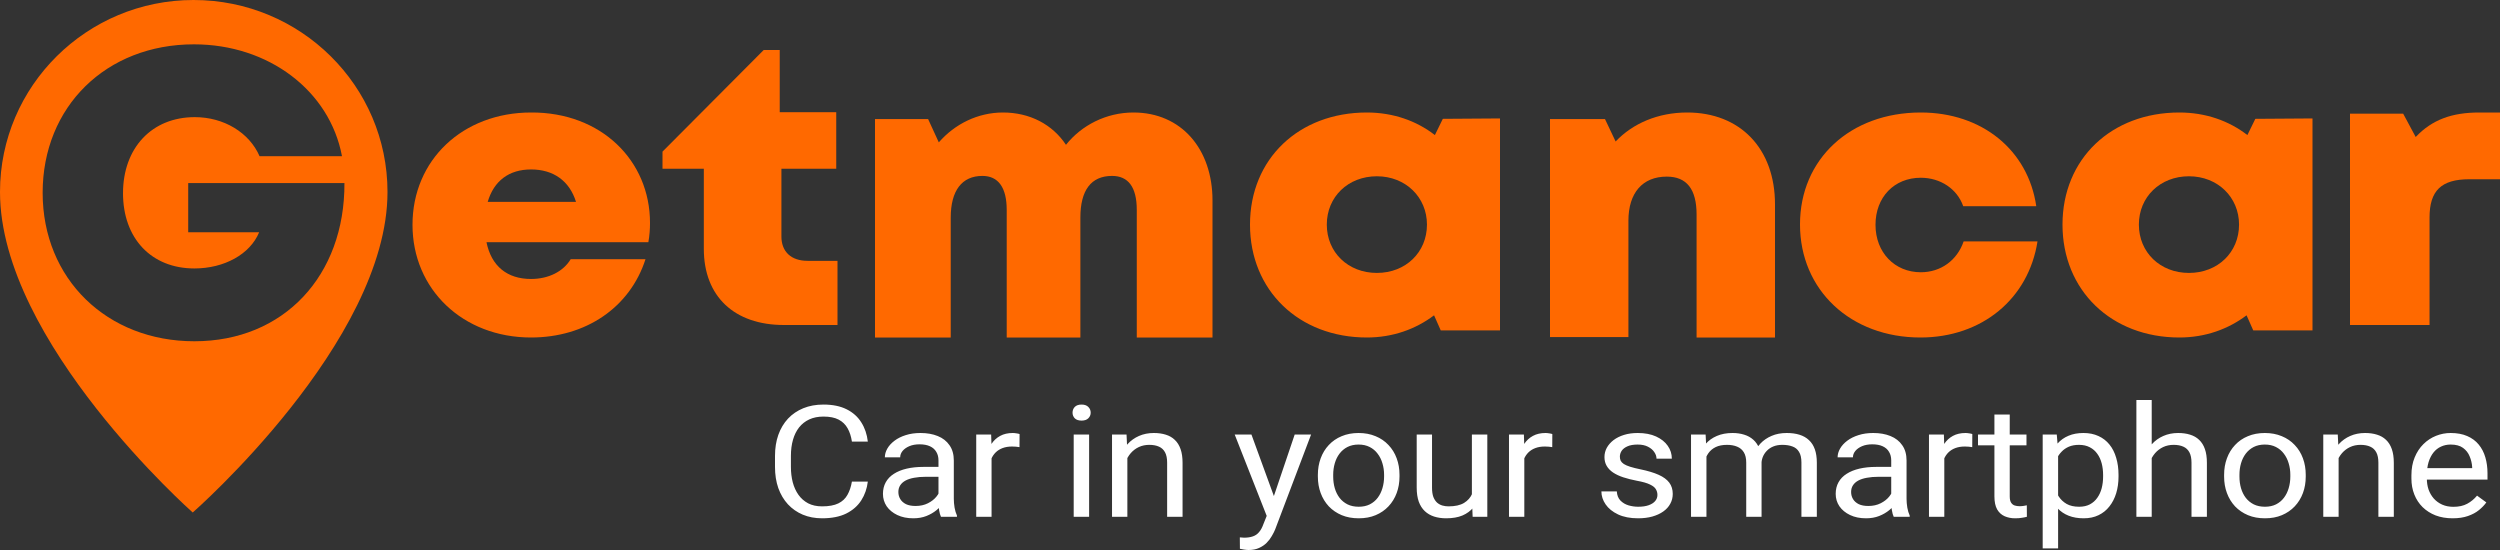 <svg width="200" height="44" viewBox="0 0 200 44" fill="none" xmlns="http://www.w3.org/2000/svg">
<rect x="0" y="0" width="200" height="44" fill="#333333" stroke="none"/>
<path d="M15.484 0C6.955 0 0 6.866 0 15.359C0 27.366 15.418 41 15.418 41C15.418 41 31 27.366 31 15.359C31 6.866 24.046 0 15.484 0ZM15.549 27.301C8.562 27.301 3.412 22.322 3.412 15.424C3.412 8.525 8.496 3.547 15.516 3.547C21.487 3.547 26.375 7.256 27.359 12.495H20.765C19.945 10.608 17.911 9.371 15.582 9.371C12.138 9.371 9.841 11.844 9.841 15.456C9.841 19.068 12.105 21.476 15.549 21.476C17.944 21.476 20.011 20.337 20.732 18.58H15.057V14.643H27.556C27.588 22.062 22.701 27.301 15.549 27.301Z" fill="#FF6900"/>
<path d="M52 17.826C52 18.332 51.967 18.838 51.869 19.376H38.919C39.312 21.306 40.587 22.318 42.484 22.318C43.89 22.318 45.067 21.717 45.656 20.736H51.64C50.398 24.596 46.866 27 42.484 27C37.022 27 33 23.141 33 17.984C33 12.796 37.022 9 42.484 9C48.108 8.969 52 12.86 52 17.826ZM39.017 16.149H46.081C45.558 14.473 44.282 13.556 42.484 13.556C40.718 13.556 39.508 14.473 39.017 16.149Z" fill="#FF6900"/>
<path d="M67 20.867V26H62.716C58.735 26 56.306 23.704 56.306 19.91V13.501H53V12.13L61.096 4H62.378V8.974H66.899V13.501H62.513V18.922C62.513 20.133 63.289 20.867 64.605 20.867H67Z" fill="#FF6900"/>
<path d="M97 16.036V27H90.942V16.789C90.942 14.956 90.25 14.073 88.966 14.073C87.287 14.073 86.43 15.218 86.43 17.411V27H80.537V16.789C80.537 15.022 79.878 14.073 78.594 14.073C76.948 14.073 76.058 15.251 76.058 17.411V27H70V9.524H74.248L75.104 11.389C76.388 9.916 78.232 9 80.24 9C82.38 9 84.192 9.949 85.278 11.585C86.529 10.014 88.505 9 90.678 9C94.498 9 97 11.913 97 16.036Z" fill="#FF6900"/>
<path d="M120 9.475V26.43H115.259L114.725 25.225C113.255 26.334 111.419 27 109.349 27C103.907 27 100 23.229 100 17.968C100 12.708 103.907 9 109.349 9C111.452 9 113.322 9.665 114.791 10.806L115.426 9.507L120 9.475ZM114.157 17.968C114.157 15.782 112.454 14.102 110.15 14.102C107.846 14.102 106.144 15.75 106.144 17.968C106.144 20.187 107.846 21.834 110.15 21.834C112.454 21.834 114.157 20.187 114.157 17.968Z" fill="#FF6900"/>
<path d="M142 16.35V27H135.727V17.167C135.727 15.142 134.943 14.129 133.341 14.129C131.398 14.129 130.273 15.436 130.273 17.657V26.967H124V9.523H128.398L129.25 11.319C130.614 9.882 132.625 9 134.977 9C139.205 9 142 11.875 142 16.35Z" fill="#FF6900"/>
<path d="M153.631 27C148.048 27 144 23.204 144 17.953C144 12.733 148.015 9 153.663 9C158.56 9 162.249 12.005 162.902 16.497H157.058C156.569 15.105 155.23 14.22 153.663 14.22C151.541 14.22 150.04 15.77 150.04 17.984C150.04 20.199 151.574 21.78 153.663 21.78C155.263 21.78 156.569 20.831 157.091 19.313H163C162.282 23.9 158.56 27 153.631 27Z" fill="#FF6900"/>
<path d="M185 9.475V26.43H180.259L179.725 25.225C178.255 26.334 176.419 27 174.349 27C168.907 27 165 23.229 165 17.968C165 12.708 168.907 9 174.349 9C176.452 9 178.322 9.665 179.791 10.806L180.426 9.507L185 9.475ZM179.124 17.968C179.124 15.782 177.421 14.102 175.117 14.102C172.813 14.102 171.11 15.75 171.11 17.968C171.11 20.187 172.813 21.834 175.117 21.834C177.421 21.834 179.124 20.187 179.124 17.968Z" fill="#FF6900"/>
<path d="M200 9V14.34H197.545C195.297 14.34 194.363 15.257 194.363 17.405V26H188V9.095H192.254L193.256 10.959C194.571 9.569 196.161 9 198.34 9H200Z" fill="#FF6900"/>
<path d="M68.153 38.526H69.426C69.359 39.086 69.185 39.586 68.902 40.028C68.619 40.47 68.219 40.821 67.702 41.081C67.185 41.336 66.54 41.464 65.766 41.464C65.2 41.464 64.685 41.366 64.221 41.172C63.761 40.977 63.366 40.701 63.034 40.345C62.703 39.984 62.446 39.552 62.265 39.049C62.088 38.542 62 37.979 62 37.358V36.476C62 35.856 62.088 35.294 62.265 34.792C62.446 34.285 62.705 33.851 63.041 33.49C63.381 33.129 63.79 32.852 64.267 32.657C64.745 32.462 65.282 32.365 65.879 32.365C66.608 32.365 67.225 32.491 67.728 32.742C68.232 32.993 68.624 33.342 68.902 33.788C69.185 34.23 69.359 34.743 69.426 35.327H68.153C68.091 34.913 67.976 34.559 67.808 34.263C67.64 33.962 67.401 33.731 67.092 33.569C66.783 33.407 66.378 33.326 65.879 33.326C65.45 33.326 65.072 33.401 64.745 33.551C64.422 33.701 64.15 33.914 63.929 34.19C63.713 34.465 63.549 34.796 63.439 35.181C63.328 35.566 63.273 35.994 63.273 36.464V37.358C63.273 37.792 63.322 38.2 63.419 38.581C63.52 38.962 63.673 39.297 63.876 39.584C64.08 39.872 64.338 40.099 64.652 40.266C64.966 40.428 65.337 40.509 65.766 40.509C66.31 40.509 66.743 40.43 67.066 40.272C67.388 40.114 67.631 39.886 67.795 39.59C67.963 39.294 68.082 38.94 68.153 38.526ZM75.078 40.217V36.829C75.078 36.57 75.021 36.345 74.906 36.154C74.795 35.959 74.627 35.809 74.402 35.704C74.177 35.599 73.898 35.546 73.567 35.546C73.257 35.546 72.985 35.594 72.751 35.692C72.521 35.789 72.34 35.917 72.207 36.075C72.079 36.233 72.015 36.403 72.015 36.586H70.788C70.788 36.351 70.855 36.118 70.987 35.886C71.12 35.655 71.31 35.447 71.558 35.26C71.809 35.069 72.11 34.919 72.459 34.81C72.813 34.696 73.206 34.64 73.639 34.64C74.161 34.64 74.621 34.721 75.019 34.883C75.421 35.045 75.735 35.29 75.96 35.619C76.19 35.943 76.305 36.351 76.305 36.841V39.907C76.305 40.126 76.325 40.359 76.365 40.606C76.409 40.853 76.473 41.066 76.557 41.245V41.342H75.277C75.215 41.212 75.167 41.04 75.131 40.825C75.096 40.606 75.078 40.404 75.078 40.217ZM75.29 37.352L75.304 38.143H74.064C73.715 38.143 73.403 38.169 73.129 38.222C72.855 38.271 72.625 38.346 72.439 38.447C72.254 38.548 72.112 38.676 72.015 38.83C71.918 38.98 71.869 39.157 71.869 39.359C71.869 39.566 71.92 39.755 72.022 39.925C72.123 40.095 72.276 40.231 72.479 40.333C72.687 40.43 72.941 40.478 73.242 40.478C73.617 40.478 73.949 40.406 74.236 40.26C74.523 40.114 74.751 39.935 74.919 39.724C75.091 39.513 75.184 39.309 75.198 39.11L75.721 39.651C75.69 39.822 75.606 40.01 75.469 40.217C75.332 40.424 75.149 40.622 74.919 40.813C74.694 40.999 74.424 41.156 74.11 41.281C73.801 41.403 73.452 41.464 73.063 41.464C72.576 41.464 72.15 41.377 71.783 41.202C71.421 41.028 71.138 40.795 70.934 40.503C70.736 40.207 70.636 39.876 70.636 39.511C70.636 39.159 70.711 38.849 70.861 38.581C71.012 38.309 71.228 38.084 71.511 37.906C71.794 37.723 72.134 37.585 72.532 37.492C72.93 37.399 73.374 37.352 73.865 37.352H75.29ZM79.325 35.795V41.342H78.098V34.761H79.292L79.325 35.795ZM81.566 34.725L81.559 35.771C81.458 35.751 81.361 35.739 81.268 35.734C81.179 35.726 81.078 35.722 80.963 35.722C80.68 35.722 80.43 35.763 80.213 35.844C79.997 35.925 79.814 36.038 79.663 36.184C79.513 36.331 79.394 36.505 79.305 36.708C79.221 36.906 79.166 37.125 79.139 37.364L78.795 37.547C78.795 37.15 78.837 36.776 78.921 36.428C79.009 36.079 79.144 35.771 79.325 35.503C79.506 35.232 79.736 35.021 80.015 34.871C80.297 34.717 80.633 34.64 81.022 34.64C81.111 34.64 81.213 34.65 81.327 34.67C81.442 34.686 81.522 34.705 81.566 34.725ZM87.129 34.761V41.342H85.896V34.761H87.129ZM85.803 33.016C85.803 32.833 85.863 32.679 85.982 32.553C86.106 32.428 86.287 32.365 86.526 32.365C86.76 32.365 86.939 32.428 87.063 32.553C87.191 32.679 87.255 32.833 87.255 33.016C87.255 33.19 87.191 33.34 87.063 33.466C86.939 33.587 86.76 33.648 86.526 33.648C86.287 33.648 86.106 33.587 85.982 33.466C85.863 33.34 85.803 33.19 85.803 33.016ZM90.189 36.166V41.342H88.962V34.761H90.123L90.189 36.166ZM89.897 37.802L89.387 37.784C89.391 37.334 89.464 36.918 89.606 36.537C89.747 36.152 89.946 35.818 90.202 35.534C90.459 35.25 90.764 35.031 91.117 34.877C91.475 34.719 91.871 34.64 92.304 34.64C92.658 34.64 92.976 34.684 93.259 34.773C93.542 34.859 93.783 34.996 93.981 35.187C94.185 35.378 94.34 35.625 94.446 35.929C94.552 36.229 94.605 36.596 94.605 37.03V41.342H93.371V37.018C93.371 36.673 93.316 36.397 93.206 36.191C93.095 35.98 92.934 35.828 92.722 35.734C92.51 35.637 92.249 35.588 91.939 35.588C91.634 35.588 91.356 35.647 91.104 35.765C90.856 35.882 90.642 36.045 90.461 36.251C90.284 36.458 90.145 36.695 90.043 36.963C89.946 37.227 89.897 37.506 89.897 37.802ZM101.58 40.661L103.576 34.761H104.888L102.011 42.358C101.945 42.52 101.856 42.694 101.746 42.881C101.64 43.072 101.503 43.252 101.335 43.422C101.167 43.593 100.963 43.73 100.725 43.836C100.49 43.945 100.21 44 99.883 44C99.785 44 99.662 43.988 99.511 43.964C99.361 43.939 99.255 43.919 99.193 43.903L99.186 42.99C99.222 42.994 99.277 42.998 99.352 43.002C99.432 43.011 99.487 43.015 99.518 43.015C99.796 43.015 100.033 42.98 100.228 42.911C100.422 42.846 100.585 42.735 100.718 42.577C100.855 42.423 100.972 42.21 101.069 41.938L101.58 40.661ZM100.115 34.761L101.978 39.87L102.296 41.056L101.414 41.47L98.775 34.761H100.115ZM105.429 38.125V37.985C105.429 37.51 105.504 37.07 105.654 36.665C105.805 36.255 106.021 35.901 106.304 35.601C106.587 35.297 106.93 35.061 107.332 34.895C107.734 34.725 108.185 34.64 108.684 34.64C109.188 34.64 109.641 34.725 110.044 34.895C110.45 35.061 110.795 35.297 111.078 35.601C111.365 35.901 111.584 36.255 111.734 36.665C111.885 37.07 111.96 37.51 111.96 37.985V38.125C111.96 38.599 111.885 39.039 111.734 39.444C111.584 39.85 111.365 40.205 111.078 40.509C110.795 40.809 110.453 41.044 110.05 41.214C109.652 41.381 109.202 41.464 108.698 41.464C108.194 41.464 107.741 41.381 107.338 41.214C106.936 41.044 106.592 40.809 106.304 40.509C106.021 40.205 105.805 39.85 105.654 39.444C105.504 39.039 105.429 38.599 105.429 38.125ZM106.656 37.985V38.125C106.656 38.453 106.698 38.763 106.782 39.055C106.866 39.343 106.992 39.599 107.16 39.822C107.332 40.045 107.546 40.221 107.803 40.351C108.059 40.476 108.357 40.539 108.698 40.539C109.034 40.539 109.328 40.476 109.58 40.351C109.836 40.221 110.048 40.045 110.216 39.822C110.384 39.599 110.51 39.343 110.594 39.055C110.682 38.763 110.727 38.453 110.727 38.125V37.985C110.727 37.66 110.682 37.354 110.594 37.066C110.51 36.775 110.382 36.517 110.209 36.294C110.041 36.067 109.829 35.889 109.573 35.759C109.321 35.629 109.025 35.564 108.684 35.564C108.349 35.564 108.052 35.629 107.796 35.759C107.544 35.889 107.332 36.067 107.16 36.294C106.992 36.517 106.866 36.775 106.782 37.066C106.698 37.354 106.656 37.66 106.656 37.985ZM117.751 39.822V34.761H118.985V41.342H117.811L117.751 39.822ZM117.983 38.435L118.494 38.423C118.494 38.861 118.443 39.266 118.341 39.639C118.244 40.008 118.085 40.328 117.864 40.6C117.643 40.872 117.354 41.085 116.996 41.239C116.638 41.389 116.202 41.464 115.689 41.464C115.34 41.464 115.02 41.417 114.728 41.324C114.441 41.231 114.193 41.087 113.985 40.892C113.778 40.697 113.616 40.444 113.501 40.132C113.391 39.82 113.336 39.444 113.336 39.007V34.761H114.562V39.019C114.562 39.315 114.598 39.56 114.668 39.755C114.744 39.945 114.843 40.097 114.967 40.211C115.095 40.32 115.236 40.397 115.391 40.442C115.55 40.487 115.714 40.509 115.882 40.509C116.403 40.509 116.817 40.418 117.122 40.235C117.427 40.049 117.645 39.799 117.778 39.487C117.915 39.171 117.983 38.82 117.983 38.435ZM121.945 35.795V41.342H120.719V34.761H121.912L121.945 35.795ZM124.186 34.725L124.18 35.771C124.078 35.751 123.981 35.739 123.888 35.734C123.799 35.726 123.698 35.722 123.583 35.722C123.3 35.722 123.05 35.763 122.834 35.844C122.617 35.925 122.434 36.038 122.283 36.184C122.133 36.331 122.014 36.505 121.925 36.708C121.841 36.906 121.786 37.125 121.76 37.364L121.415 37.547C121.415 37.15 121.457 36.776 121.541 36.428C121.629 36.079 121.764 35.771 121.945 35.503C122.126 35.232 122.356 35.021 122.635 34.871C122.918 34.717 123.253 34.64 123.643 34.64C123.731 34.64 123.833 34.65 123.947 34.67C124.062 34.686 124.142 34.705 124.186 34.725ZM132.594 39.597C132.594 39.434 132.554 39.284 132.474 39.147C132.399 39.005 132.242 38.877 132.003 38.763C131.769 38.646 131.416 38.544 130.943 38.459C130.545 38.382 130.185 38.291 129.862 38.185C129.544 38.08 129.272 37.952 129.046 37.802C128.825 37.652 128.655 37.476 128.536 37.273C128.416 37.071 128.357 36.833 128.357 36.562C128.357 36.302 128.419 36.057 128.542 35.826C128.671 35.594 128.85 35.39 129.08 35.211C129.314 35.033 129.595 34.893 129.922 34.792C130.249 34.69 130.613 34.64 131.016 34.64C131.59 34.64 132.081 34.733 132.487 34.919C132.894 35.106 133.206 35.355 133.422 35.667C133.639 35.976 133.747 36.318 133.747 36.695H132.521C132.521 36.513 132.461 36.337 132.342 36.166C132.227 35.992 132.057 35.848 131.831 35.734C131.61 35.621 131.338 35.564 131.016 35.564C130.675 35.564 130.399 35.613 130.187 35.71C129.979 35.803 129.827 35.923 129.729 36.069C129.637 36.215 129.59 36.369 129.59 36.531C129.59 36.653 129.612 36.762 129.656 36.86C129.705 36.953 129.789 37.04 129.908 37.121C130.028 37.198 130.196 37.271 130.412 37.34C130.629 37.409 130.905 37.478 131.241 37.547C131.829 37.669 132.313 37.815 132.693 37.985C133.073 38.155 133.356 38.364 133.542 38.611C133.727 38.859 133.82 39.159 133.82 39.511C133.82 39.799 133.754 40.063 133.621 40.302C133.493 40.541 133.305 40.748 133.058 40.922C132.815 41.093 132.523 41.227 132.183 41.324C131.847 41.417 131.469 41.464 131.049 41.464C130.417 41.464 129.882 41.36 129.444 41.154C129.007 40.947 128.675 40.679 128.45 40.351C128.224 40.022 128.112 39.676 128.112 39.311H129.345C129.362 39.619 129.46 39.864 129.637 40.047C129.813 40.225 130.03 40.353 130.286 40.43C130.543 40.503 130.797 40.539 131.049 40.539C131.385 40.539 131.665 40.499 131.891 40.418C132.121 40.337 132.295 40.225 132.415 40.083C132.534 39.941 132.594 39.779 132.594 39.597ZM136.516 36.069V41.342H135.282V34.761H136.449L136.516 36.069ZM136.264 37.802L135.693 37.784C135.698 37.334 135.762 36.918 135.886 36.537C136.009 36.152 136.193 35.818 136.436 35.534C136.679 35.25 136.982 35.031 137.344 34.877C137.707 34.719 138.127 34.64 138.604 34.64C138.94 34.64 139.249 34.684 139.532 34.773C139.815 34.859 140.06 34.994 140.268 35.181C140.476 35.367 140.637 35.607 140.752 35.899C140.867 36.191 140.925 36.543 140.925 36.957V41.342H139.698V37.012C139.698 36.667 139.634 36.391 139.506 36.184C139.382 35.978 139.205 35.828 138.975 35.734C138.745 35.637 138.476 35.588 138.166 35.588C137.804 35.588 137.501 35.647 137.258 35.765C137.015 35.882 136.82 36.045 136.675 36.251C136.529 36.458 136.423 36.695 136.356 36.963C136.294 37.227 136.264 37.506 136.264 37.802ZM140.911 37.182L140.089 37.413C140.094 37.052 140.158 36.706 140.281 36.373C140.41 36.041 140.593 35.745 140.832 35.485C141.075 35.225 141.373 35.021 141.727 34.871C142.08 34.717 142.485 34.64 142.94 34.64C143.325 34.64 143.665 34.686 143.961 34.779C144.262 34.873 144.514 35.017 144.717 35.211C144.925 35.402 145.082 35.647 145.188 35.947C145.294 36.247 145.347 36.604 145.347 37.018V41.342H144.114V37.006C144.114 36.637 144.05 36.351 143.921 36.148C143.798 35.941 143.621 35.797 143.391 35.716C143.166 35.631 142.896 35.588 142.582 35.588C142.313 35.588 142.074 35.631 141.866 35.716C141.658 35.801 141.484 35.919 141.342 36.069C141.201 36.215 141.092 36.383 141.017 36.574C140.947 36.764 140.911 36.967 140.911 37.182ZM151.298 40.217V36.829C151.298 36.57 151.24 36.345 151.125 36.154C151.015 35.959 150.847 35.809 150.621 35.704C150.396 35.599 150.117 35.546 149.786 35.546C149.477 35.546 149.205 35.594 148.97 35.692C148.741 35.789 148.559 35.917 148.427 36.075C148.299 36.233 148.234 36.403 148.234 36.586H147.008C147.008 36.351 147.074 36.118 147.207 35.886C147.339 35.655 147.529 35.447 147.777 35.26C148.029 35.069 148.33 34.919 148.679 34.81C149.032 34.696 149.426 34.64 149.859 34.64C150.381 34.64 150.84 34.721 151.238 34.883C151.64 35.045 151.954 35.29 152.179 35.619C152.409 35.943 152.524 36.351 152.524 36.841V39.907C152.524 40.126 152.544 40.359 152.584 40.606C152.628 40.853 152.692 41.066 152.776 41.245V41.342H151.497C151.435 41.212 151.386 41.04 151.351 40.825C151.315 40.606 151.298 40.404 151.298 40.217ZM151.51 37.352L151.523 38.143H150.283C149.934 38.143 149.622 38.169 149.348 38.222C149.074 38.271 148.844 38.346 148.659 38.447C148.473 38.548 148.332 38.676 148.234 38.83C148.137 38.98 148.089 39.157 148.089 39.359C148.089 39.566 148.139 39.755 148.241 39.925C148.343 40.095 148.495 40.231 148.699 40.333C148.906 40.43 149.161 40.478 149.461 40.478C149.837 40.478 150.168 40.406 150.456 40.26C150.743 40.114 150.971 39.935 151.139 39.724C151.311 39.513 151.404 39.309 151.417 39.11L151.941 39.651C151.91 39.822 151.826 40.01 151.689 40.217C151.552 40.424 151.368 40.622 151.139 40.813C150.913 40.999 150.644 41.156 150.33 41.281C150.02 41.403 149.671 41.464 149.282 41.464C148.796 41.464 148.369 41.377 148.003 41.202C147.64 41.028 147.357 40.795 147.154 40.503C146.955 40.207 146.855 39.876 146.855 39.511C146.855 39.159 146.931 38.849 147.081 38.581C147.231 38.309 147.448 38.084 147.731 37.906C148.014 37.723 148.354 37.585 148.752 37.492C149.15 37.399 149.594 37.352 150.084 37.352H151.51ZM155.544 35.795V41.342H154.318V34.761H155.511L155.544 35.795ZM157.785 34.725L157.779 35.771C157.677 35.751 157.58 35.739 157.487 35.734C157.399 35.726 157.297 35.722 157.182 35.722C156.899 35.722 156.65 35.763 156.433 35.844C156.216 35.925 156.033 36.038 155.883 36.184C155.732 36.331 155.613 36.505 155.525 36.708C155.441 36.906 155.385 37.125 155.359 37.364L155.014 37.547C155.014 37.15 155.056 36.776 155.14 36.428C155.228 36.079 155.363 35.771 155.544 35.503C155.726 35.232 155.956 35.021 156.234 34.871C156.517 34.717 156.853 34.64 157.242 34.64C157.33 34.64 157.432 34.65 157.547 34.67C157.662 34.686 157.741 34.705 157.785 34.725ZM162.118 34.761V35.625H158.24V34.761H162.118ZM159.553 33.162H160.779V39.712C160.779 39.935 160.817 40.103 160.892 40.217C160.967 40.331 161.064 40.406 161.183 40.442C161.303 40.478 161.431 40.497 161.568 40.497C161.67 40.497 161.776 40.489 161.887 40.472C162.001 40.452 162.087 40.436 162.145 40.424L162.151 41.342C162.054 41.37 161.926 41.397 161.767 41.421C161.612 41.45 161.425 41.464 161.204 41.464C160.903 41.464 160.627 41.409 160.374 41.3C160.123 41.19 159.921 41.008 159.771 40.752C159.626 40.493 159.553 40.144 159.553 39.706V33.162ZM164.648 36.026V43.872H163.415V34.761H164.542L164.648 36.026ZM169.482 37.997V38.125C169.482 38.603 169.42 39.047 169.296 39.457C169.172 39.862 168.991 40.215 168.752 40.515C168.518 40.815 168.229 41.048 167.883 41.214C167.539 41.381 167.143 41.464 166.697 41.464C166.241 41.464 165.839 41.395 165.49 41.257C165.141 41.119 164.845 40.918 164.601 40.655C164.359 40.391 164.164 40.075 164.018 39.706C163.877 39.337 163.78 38.921 163.726 38.459V37.778C163.78 37.291 163.879 36.856 164.025 36.47C164.171 36.085 164.363 35.757 164.601 35.485C164.845 35.209 165.139 35.001 165.484 34.859C165.828 34.713 166.226 34.64 166.677 34.64C167.128 34.64 167.527 34.721 167.877 34.883C168.226 35.041 168.52 35.268 168.758 35.564C168.998 35.86 169.176 36.215 169.296 36.629C169.42 37.038 169.482 37.494 169.482 37.997ZM168.248 38.125V37.997C168.248 37.669 168.21 37.36 168.136 37.072C168.06 36.781 167.944 36.525 167.785 36.306C167.629 36.083 167.431 35.909 167.187 35.783C166.945 35.653 166.655 35.588 166.319 35.588C166.01 35.588 165.74 35.637 165.51 35.734C165.284 35.832 165.092 35.964 164.933 36.13C164.774 36.292 164.644 36.478 164.542 36.689C164.445 36.896 164.371 37.111 164.323 37.334V38.909C164.411 39.193 164.535 39.461 164.694 39.712C164.853 39.959 165.066 40.16 165.331 40.314C165.596 40.464 165.93 40.539 166.333 40.539C166.663 40.539 166.948 40.476 167.187 40.351C167.431 40.221 167.629 40.045 167.785 39.822C167.944 39.599 168.06 39.343 168.136 39.055C168.21 38.763 168.248 38.453 168.248 38.125ZM172.137 32V41.342H170.911V32H172.137ZM171.846 37.802L171.334 37.784C171.339 37.334 171.412 36.918 171.554 36.537C171.695 36.152 171.894 35.818 172.15 35.534C172.407 35.25 172.712 35.031 173.066 34.877C173.424 34.719 173.819 34.64 174.252 34.64C174.606 34.64 174.924 34.684 175.207 34.773C175.489 34.859 175.731 34.996 175.93 35.187C176.133 35.378 176.288 35.625 176.393 35.929C176.5 36.229 176.552 36.596 176.552 37.03V41.342H175.32V37.018C175.32 36.673 175.264 36.397 175.154 36.191C175.043 35.98 174.882 35.828 174.67 35.734C174.457 35.637 174.197 35.588 173.887 35.588C173.583 35.588 173.304 35.647 173.052 35.765C172.805 35.882 172.59 36.045 172.409 36.251C172.233 36.458 172.093 36.695 171.991 36.963C171.894 37.227 171.846 37.506 171.846 37.802ZM177.929 38.125V37.985C177.929 37.51 178.003 37.07 178.154 36.665C178.304 36.255 178.521 35.901 178.804 35.601C179.087 35.297 179.429 35.061 179.832 34.895C180.233 34.725 180.684 34.64 181.184 34.64C181.688 34.64 182.141 34.725 182.544 34.895C182.95 35.061 183.294 35.297 183.578 35.601C183.865 35.901 184.084 36.255 184.234 36.665C184.384 37.07 184.459 37.51 184.459 37.985V38.125C184.459 38.599 184.384 39.039 184.234 39.444C184.084 39.85 183.865 40.205 183.578 40.509C183.294 40.809 182.952 41.044 182.55 41.214C182.152 41.381 181.702 41.464 181.197 41.464C180.693 41.464 180.24 41.381 179.839 41.214C179.436 41.044 179.091 40.809 178.804 40.509C178.521 40.205 178.304 39.85 178.154 39.444C178.003 39.039 177.929 38.599 177.929 38.125ZM179.156 37.985V38.125C179.156 38.453 179.197 38.763 179.281 39.055C179.365 39.343 179.491 39.599 179.659 39.822C179.832 40.045 180.046 40.221 180.302 40.351C180.558 40.476 180.857 40.539 181.197 40.539C181.533 40.539 181.827 40.476 182.079 40.351C182.335 40.221 182.547 40.045 182.715 39.822C182.884 39.599 183.009 39.343 183.094 39.055C183.182 38.763 183.226 38.453 183.226 38.125V37.985C183.226 37.66 183.182 37.354 183.094 37.066C183.009 36.775 182.881 36.517 182.709 36.294C182.541 36.067 182.329 35.889 182.072 35.759C181.821 35.629 181.524 35.564 181.184 35.564C180.848 35.564 180.552 35.629 180.295 35.759C180.044 35.889 179.832 36.067 179.659 36.294C179.491 36.517 179.365 36.775 179.281 37.066C179.197 37.354 179.156 37.66 179.156 37.985ZM187.089 36.166V41.342H185.862V34.761H187.022L187.089 36.166ZM186.797 37.802L186.286 37.784C186.29 37.334 186.363 36.918 186.505 36.537C186.646 36.152 186.845 35.818 187.102 35.534C187.358 35.25 187.663 35.031 188.017 34.877C188.375 34.719 188.77 34.64 189.204 34.64C189.557 34.64 189.875 34.684 190.158 34.773C190.442 34.859 190.682 34.996 190.881 35.187C191.085 35.378 191.239 35.625 191.346 35.929C191.451 36.229 191.505 36.596 191.505 37.03V41.342H190.271V37.018C190.271 36.673 190.216 36.397 190.105 36.191C189.994 35.98 189.833 35.828 189.621 35.734C189.409 35.637 189.149 35.588 188.839 35.588C188.534 35.588 188.255 35.647 188.003 35.765C187.756 35.882 187.542 36.045 187.36 36.251C187.184 36.458 187.044 36.695 186.942 36.963C186.845 37.227 186.797 37.506 186.797 37.802ZM196.209 41.464C195.709 41.464 195.256 41.387 194.849 41.233C194.447 41.075 194.1 40.853 193.808 40.57C193.521 40.286 193.3 39.949 193.146 39.56C192.99 39.171 192.913 38.745 192.913 38.283V38.027C192.913 37.492 192.999 37.016 193.172 36.598C193.344 36.176 193.578 35.82 193.875 35.528C194.171 35.236 194.506 35.015 194.883 34.865C195.258 34.715 195.647 34.64 196.05 34.64C196.562 34.64 197.004 34.721 197.375 34.883C197.751 35.045 198.058 35.272 198.297 35.564C198.535 35.852 198.713 36.193 198.827 36.586C198.942 36.975 199 37.401 199 37.863V38.368H193.642V37.45H197.773V37.364C197.756 37.072 197.69 36.789 197.574 36.513C197.464 36.237 197.287 36.01 197.044 35.832C196.8 35.653 196.47 35.564 196.05 35.564C195.771 35.564 195.514 35.619 195.28 35.728C195.046 35.834 194.845 35.992 194.677 36.203C194.509 36.414 194.378 36.671 194.285 36.975C194.193 37.279 194.147 37.63 194.147 38.027V38.283C194.147 38.595 194.193 38.889 194.285 39.165C194.383 39.436 194.522 39.676 194.703 39.882C194.889 40.089 195.113 40.251 195.373 40.369C195.638 40.487 195.939 40.545 196.275 40.545C196.708 40.545 197.075 40.464 197.375 40.302C197.676 40.14 197.939 39.923 198.164 39.651L198.907 40.193C198.753 40.407 198.556 40.612 198.317 40.807C198.079 41.002 197.784 41.16 197.435 41.281C197.09 41.403 196.681 41.464 196.209 41.464Z" fill="white"/>
</svg>
